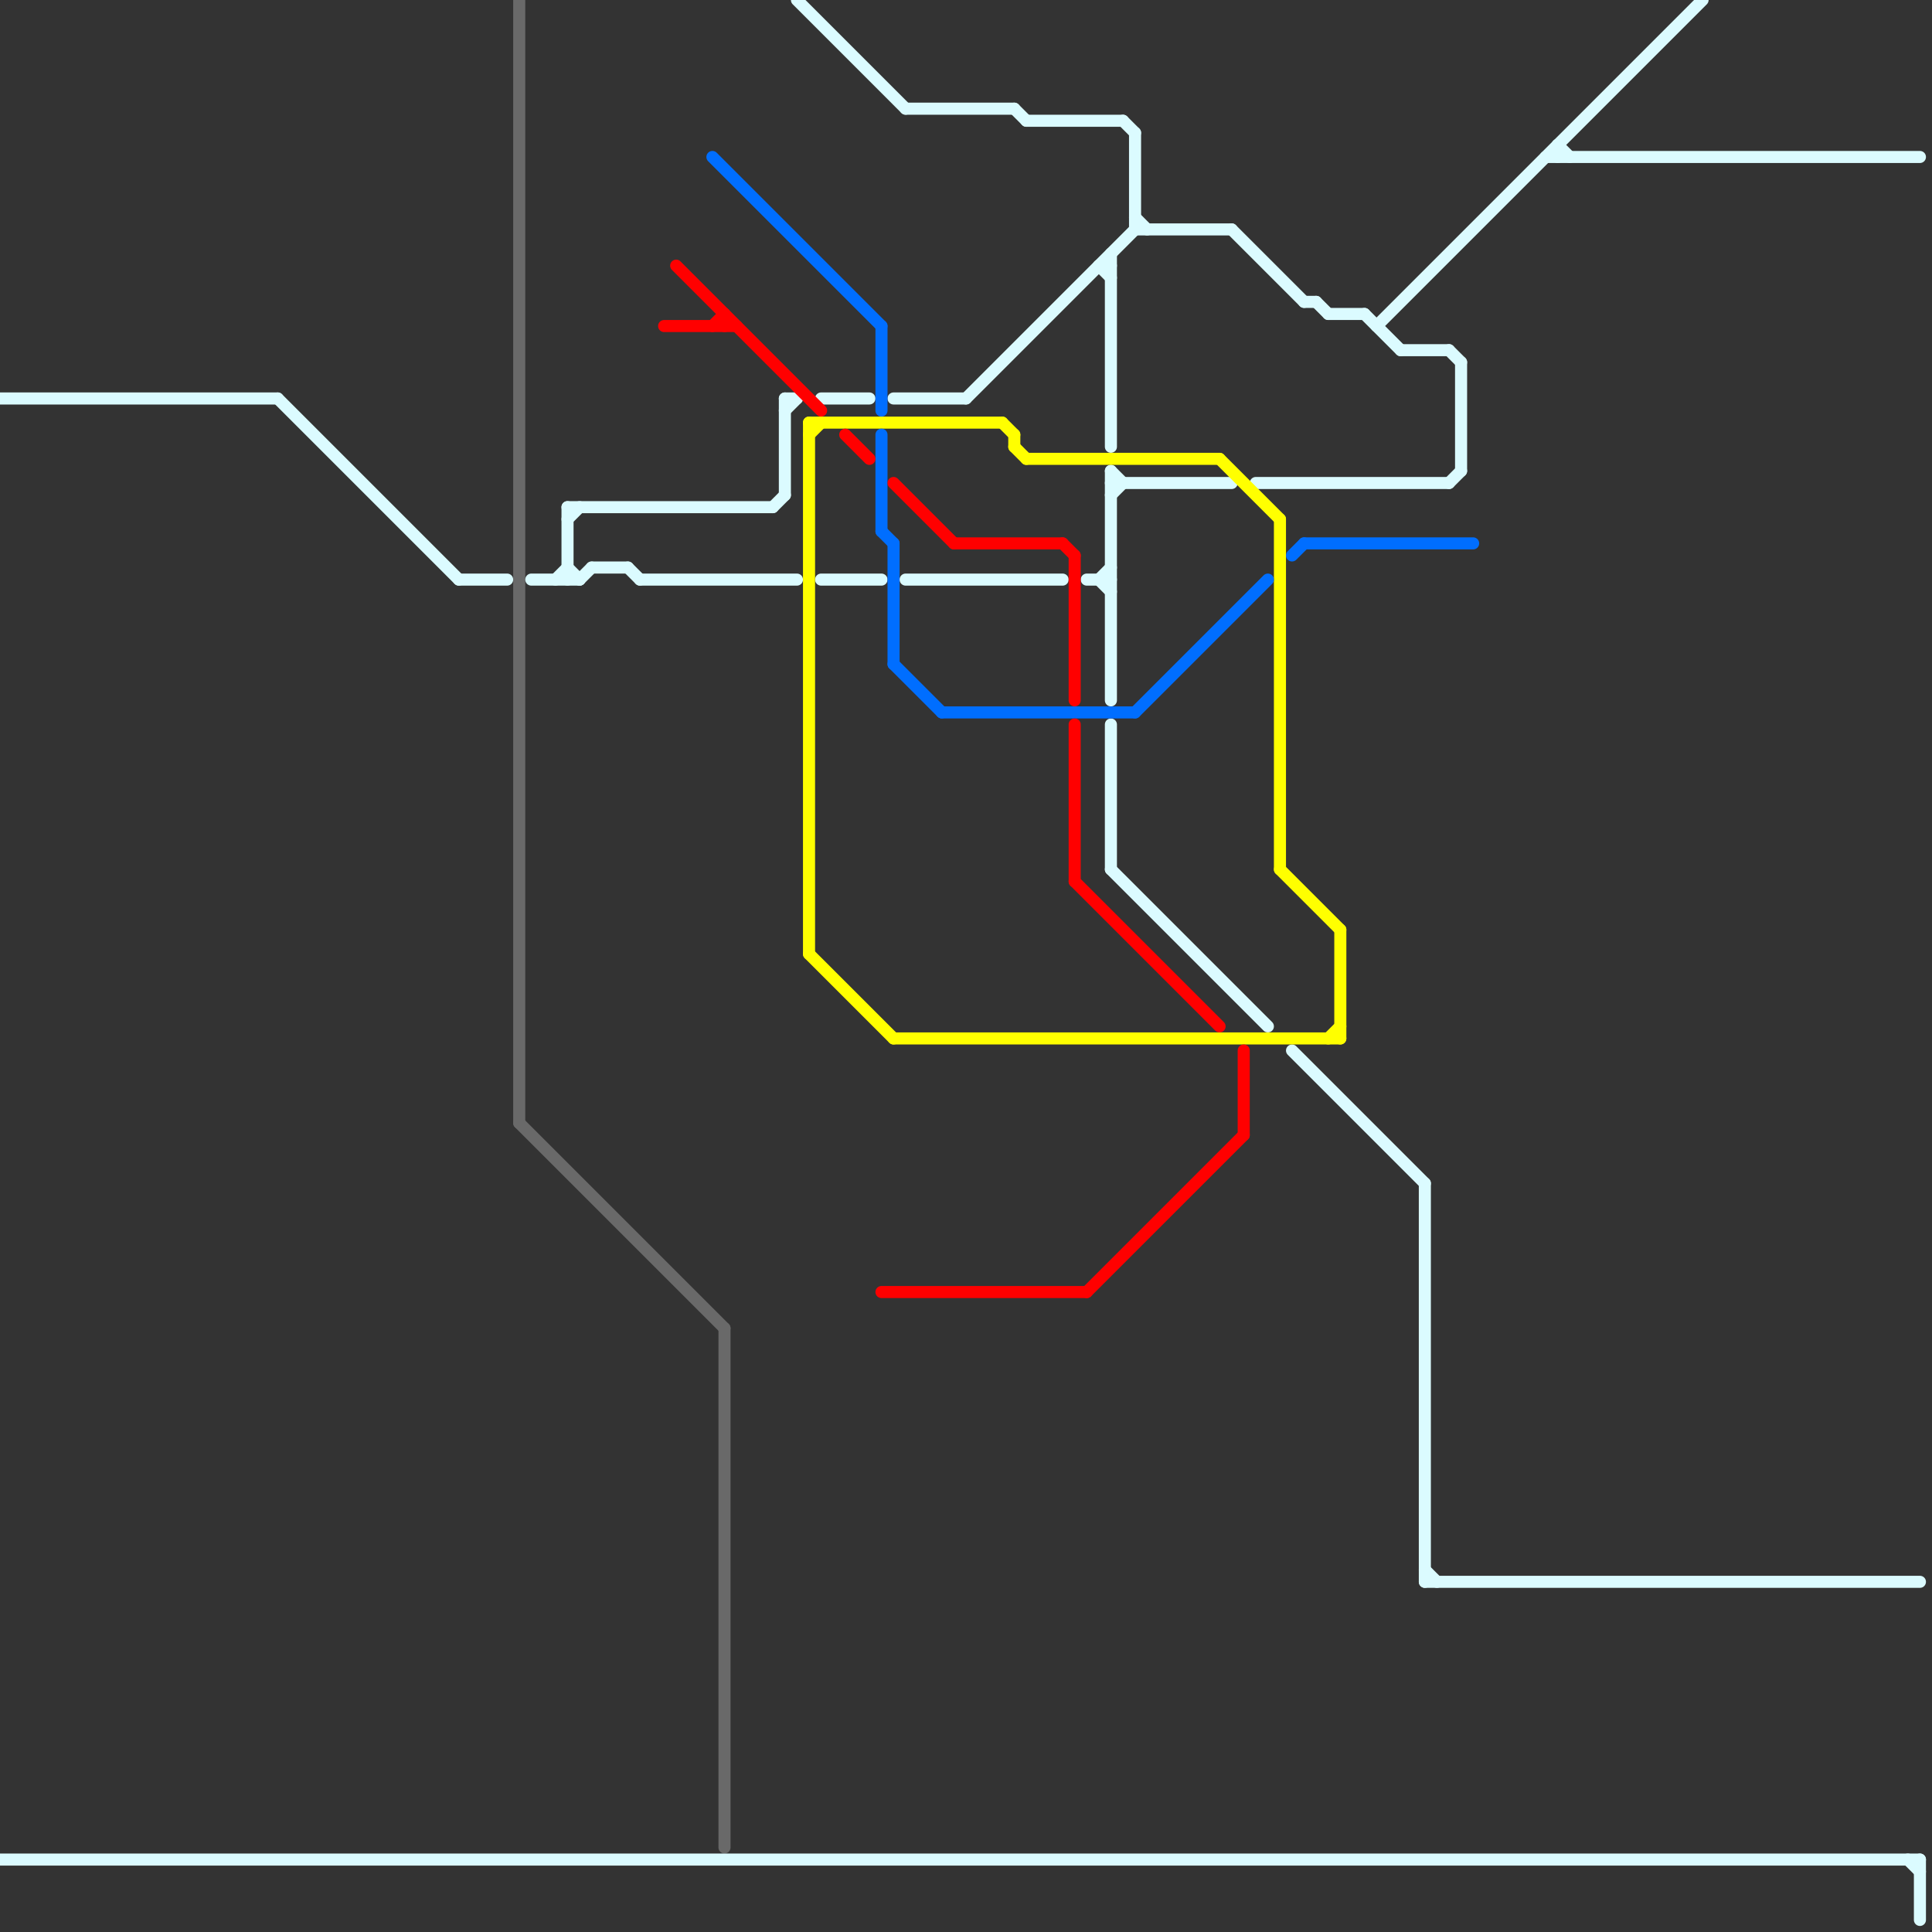 
<svg version="1.1" xmlns="http://www.w3.org/2000/svg" viewBox="0 0 160 160">
<rect x="0" y="0" width="160" height="160" fill="#333333" stroke="none"/>
<style>line { stroke-width: 1; fill: none; stroke-linecap: round; stroke-linejoin: round; } .c0 { stroke: #696969 } .c1 { stroke: #dbfbff } .c2 { stroke: #ffff00 } .c3 { stroke: #006eff } .c4 { stroke: #ff0000 } .w1 { stroke-width: 1; }</style><line class="c0 " x1="43" y1="93" x2="60" y2="110"/><line class="c0 " x1="60" y1="110" x2="60" y2="153"/><line class="c0 " x1="43" y1="0" x2="43" y2="93"/><line class="c1 " x1="53" y1="48" x2="66" y2="48"/><line class="c1 " x1="92" y1="40" x2="102" y2="40"/><line class="c1 " x1="44" y1="48" x2="48" y2="48"/><line class="c1 " x1="94" y1="11" x2="94" y2="19"/><line class="c1 " x1="109" y1="25" x2="110" y2="26"/><line class="c1 " x1="129" y1="12" x2="130" y2="13"/><line class="c1 " x1="65" y1="33" x2="66" y2="33"/><line class="c1 " x1="118" y1="98" x2="118" y2="131"/><line class="c1 " x1="65" y1="34" x2="66" y2="33"/><line class="c1 " x1="113" y1="26" x2="116" y2="29"/><line class="c1 " x1="107" y1="87" x2="118" y2="98"/><line class="c1 " x1="66" y1="0" x2="75" y2="9"/><line class="c1 " x1="158" y1="154" x2="159" y2="155"/><line class="c1 " x1="47" y1="47" x2="48" y2="48"/><line class="c1 " x1="74" y1="33" x2="80" y2="33"/><line class="c1 " x1="85" y1="10" x2="93" y2="10"/><line class="c1 " x1="104" y1="40" x2="120" y2="40"/><line class="c1 " x1="68" y1="33" x2="72" y2="33"/><line class="c1 " x1="47" y1="42" x2="47" y2="48"/><line class="c1 " x1="121" y1="30" x2="121" y2="39"/><line class="c1 " x1="92" y1="39" x2="92" y2="58"/><line class="c1 " x1="120" y1="29" x2="121" y2="30"/><line class="c1 " x1="159" y1="154" x2="159" y2="159"/><line class="c1 " x1="46" y1="48" x2="47" y2="47"/><line class="c1 " x1="64" y1="42" x2="65" y2="41"/><line class="c1 " x1="47" y1="43" x2="48" y2="42"/><line class="c1 " x1="84" y1="9" x2="85" y2="10"/><line class="c1 " x1="49" y1="47" x2="52" y2="47"/><line class="c1 " x1="52" y1="47" x2="53" y2="48"/><line class="c1 " x1="75" y1="9" x2="84" y2="9"/><line class="c1 " x1="75" y1="48" x2="88" y2="48"/><line class="c1 " x1="91" y1="48" x2="92" y2="47"/><line class="c1 " x1="23" y1="33" x2="38" y2="48"/><line class="c1 " x1="129" y1="12" x2="129" y2="13"/><line class="c1 " x1="47" y1="42" x2="64" y2="42"/><line class="c1 " x1="118" y1="130" x2="119" y2="131"/><line class="c1 " x1="65" y1="33" x2="65" y2="41"/><line class="c1 " x1="90" y1="48" x2="92" y2="48"/><line class="c1 " x1="108" y1="25" x2="109" y2="25"/><line class="c1 " x1="48" y1="48" x2="49" y2="47"/><line class="c1 " x1="114" y1="27" x2="141" y2="0"/><line class="c1 " x1="94" y1="19" x2="102" y2="19"/><line class="c1 " x1="91" y1="22" x2="92" y2="23"/><line class="c1 " x1="128" y1="13" x2="159" y2="13"/><line class="c1 " x1="68" y1="48" x2="73" y2="48"/><line class="c1 " x1="93" y1="10" x2="94" y2="11"/><line class="c1 " x1="0" y1="154" x2="159" y2="154"/><line class="c1 " x1="110" y1="26" x2="113" y2="26"/><line class="c1 " x1="102" y1="19" x2="108" y2="25"/><line class="c1 " x1="118" y1="131" x2="159" y2="131"/><line class="c1 " x1="92" y1="41" x2="93" y2="40"/><line class="c1 " x1="92" y1="21" x2="92" y2="37"/><line class="c1 " x1="120" y1="40" x2="121" y2="39"/><line class="c1 " x1="92" y1="72" x2="105" y2="85"/><line class="c1 " x1="94" y1="18" x2="95" y2="19"/><line class="c1 " x1="80" y1="33" x2="94" y2="19"/><line class="c1 " x1="92" y1="39" x2="93" y2="40"/><line class="c1 " x1="91" y1="48" x2="92" y2="49"/><line class="c1 " x1="92" y1="60" x2="92" y2="72"/><line class="c1 " x1="0" y1="33" x2="23" y2="33"/><line class="c1 " x1="91" y1="22" x2="92" y2="22"/><line class="c1 " x1="38" y1="48" x2="42" y2="48"/><line class="c1 " x1="116" y1="29" x2="120" y2="29"/><line class="c2 " x1="83" y1="35" x2="84" y2="36"/><line class="c2 " x1="111" y1="77" x2="111" y2="86"/><line class="c2 " x1="74" y1="86" x2="111" y2="86"/><line class="c2 " x1="101" y1="38" x2="106" y2="43"/><line class="c2 " x1="106" y1="43" x2="106" y2="72"/><line class="c2 " x1="84" y1="37" x2="85" y2="38"/><line class="c2 " x1="67" y1="35" x2="67" y2="79"/><line class="c2 " x1="67" y1="35" x2="83" y2="35"/><line class="c2 " x1="67" y1="36" x2="68" y2="35"/><line class="c2 " x1="106" y1="72" x2="111" y2="77"/><line class="c2 " x1="110" y1="86" x2="111" y2="85"/><line class="c2 " x1="84" y1="36" x2="84" y2="37"/><line class="c2 " x1="85" y1="38" x2="101" y2="38"/><line class="c2 " x1="67" y1="79" x2="74" y2="86"/><line class="c3 " x1="73" y1="36" x2="73" y2="44"/><line class="c3 " x1="74" y1="45" x2="74" y2="55"/><line class="c3 " x1="59" y1="13" x2="73" y2="27"/><line class="c3 " x1="107" y1="46" x2="108" y2="45"/><line class="c3 " x1="94" y1="59" x2="105" y2="48"/><line class="c3 " x1="73" y1="44" x2="74" y2="45"/><line class="c3 " x1="73" y1="27" x2="73" y2="34"/><line class="c3 " x1="78" y1="59" x2="94" y2="59"/><line class="c3 " x1="108" y1="45" x2="122" y2="45"/><line class="c3 " x1="74" y1="55" x2="78" y2="59"/><line class="c4 " x1="90" y1="107" x2="103" y2="94"/><line class="c4 " x1="60" y1="26" x2="60" y2="27"/><line class="c4 " x1="73" y1="107" x2="90" y2="107"/><line class="c4 " x1="89" y1="60" x2="89" y2="73"/><line class="c4 " x1="79" y1="45" x2="88" y2="45"/><line class="c4 " x1="59" y1="27" x2="60" y2="26"/><line class="c4 " x1="89" y1="73" x2="101" y2="85"/><line class="c4 " x1="89" y1="46" x2="89" y2="58"/><line class="c4 " x1="55" y1="27" x2="61" y2="27"/><line class="c4 " x1="56" y1="22" x2="68" y2="34"/><line class="c4 " x1="74" y1="40" x2="79" y2="45"/><line class="c4 " x1="88" y1="45" x2="89" y2="46"/><line class="c4 " x1="70" y1="36" x2="72" y2="38"/><line class="c4 " x1="103" y1="87" x2="103" y2="94"/>


</svg>

